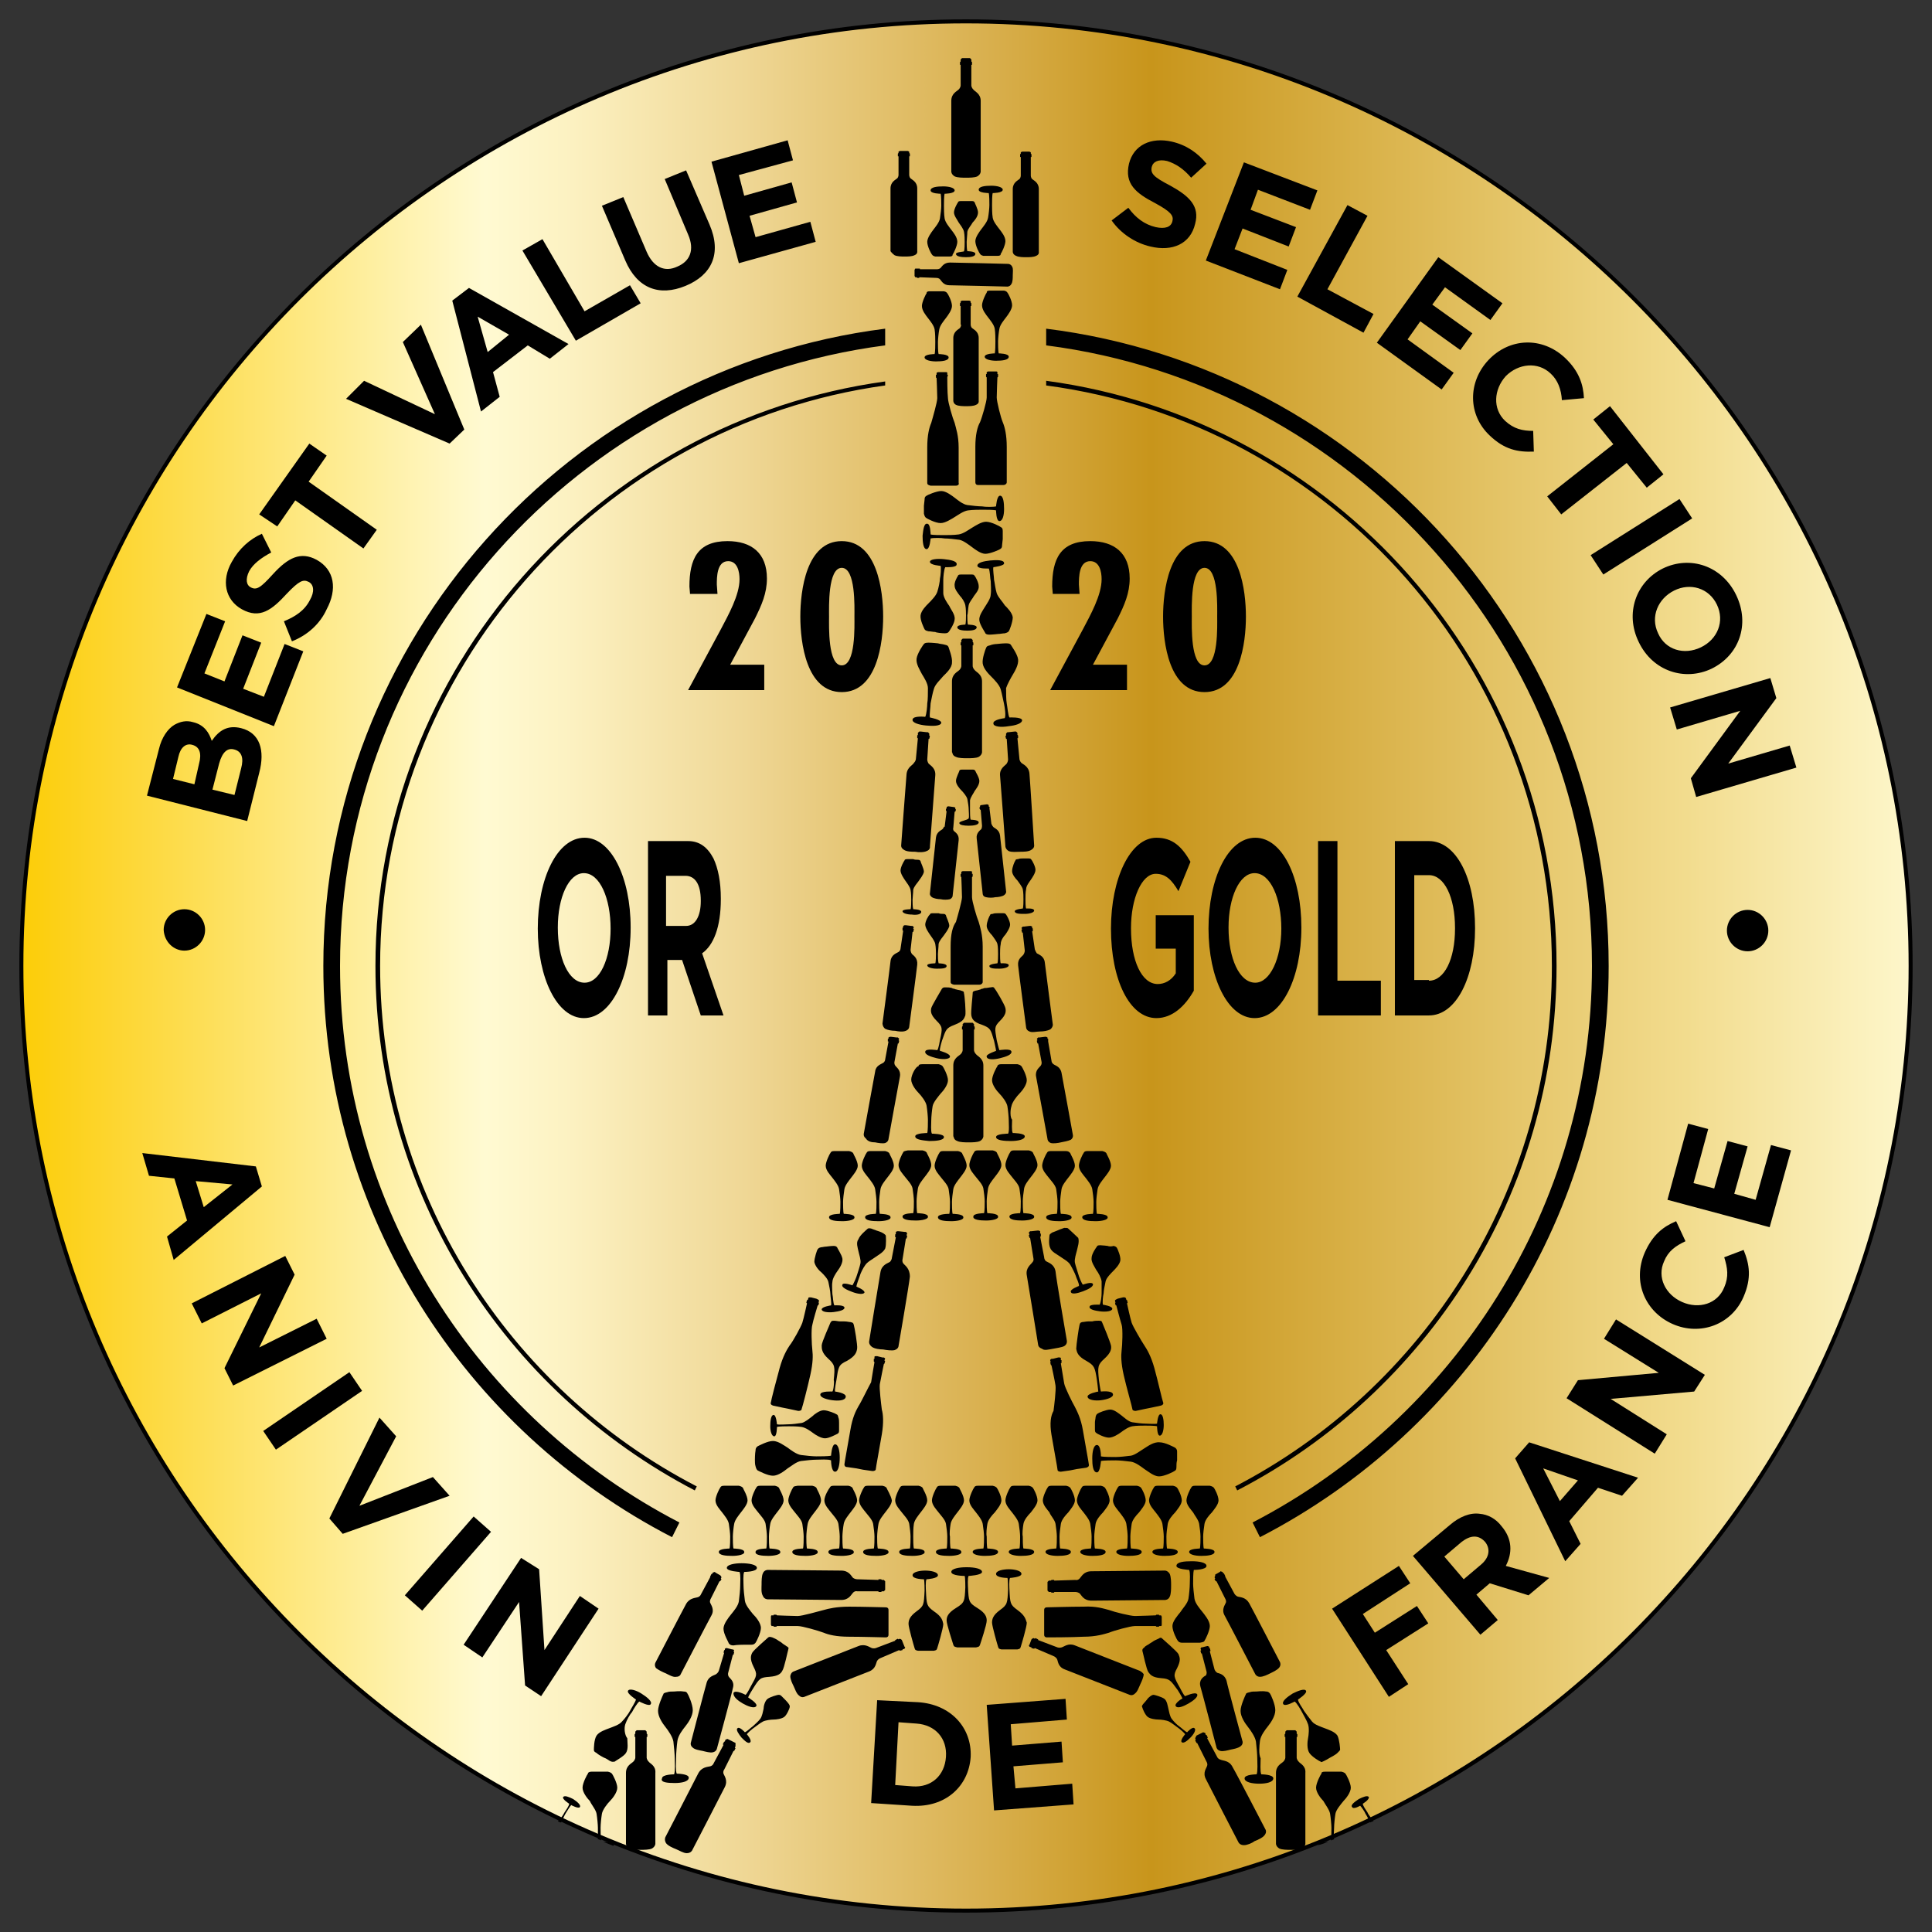 <svg viewBox="0 0 289.2 289.2" xmlns="http://www.w3.org/2000/svg" xmlns:xlink="http://www.w3.org/1999/xlink"><rect x="0" y="0" width="289.2" height="289.2" fill="#333333" stroke="none"/><clipPath id="a"><circle cx="144.6" cy="144.6" r="141.4"/></clipPath><linearGradient id="b" gradientTransform="matrix(114.146 0 0 -114.146 -32458.867 42075.66)" gradientUnits="userSpaceOnUse" x1="284.363" x2="286.897" y1="367.346" y2="367.346"><stop offset="0" stop-color="#fccb00"/><stop offset=".006" stop-color="#fccb00"/><stop offset=".253" stop-color="#fffad2"/><stop offset=".298" stop-color="#fcf1c1"/><stop offset=".387" stop-color="#efd795"/><stop offset=".51" stop-color="#d9b04f"/><stop offset=".596" stop-color="#c8951b"/><stop offset=".835" stop-color="#edd37f"/><stop offset=".871" stop-color="#f2dc8e"/><stop offset="1" stop-color="#fffad2"/></linearGradient><path clip-path="url(#a)" d="m0 0h289.2v289.2h-289.2z" fill="url(#b)"/><path d="m144.6 286.3c-78.2 0-141.7-63.6-141.7-141.7s63.6-141.7 141.7-141.7 141.7 63.6 141.7 141.7-63.5 141.7-141.7 141.7zm0-282.8c-77.8 0-141.1 63.3-141.1 141.1s63.3 141.1 141.1 141.1 141.1-63.3 141.1-141.1-63.3-141.1-141.1-141.1z"/><path d="m27.6 142.3c1.7 0 3.1-1.4 3.1-3.1s-1.4-3.1-3.1-3.1-3.1 1.4-3.1 3.1c.1 1.8 1.5 3.1 3.1 3.1m230.9-3c0 1.7 1.4 3.1 3.1 3.1s3.1-1.4 3.1-3.1-1.4-3.1-3.1-3.1-3.1 1.4-3.1 3.1m-154.2 83.2c-28.2-14.6-47.4-44-47.4-77.9 0-44.3 33-81 75.6-86.9v-.6c-43 5.9-76.3 42.9-76.3 87.5 0 34.1 19.4 63.7 47.8 78.5zm52.3-164.8c42.9 5.7 75.7 42.5 75.7 86.9 0 33.9-19.3 63.3-47.4 77.9l.3.6c28.4-14.7 47.8-44.4 47.8-78.5 0-44.7-33.2-81.8-76.4-87.6z"/><path d="m156.6 51.7c46 5.9 81.7 45.3 81.7 92.9 0 36.2-20.7 67.7-50.8 83.3l1.1 2.2c31-16 52.2-48.3 52.2-85.5 0-49-36.8-89.5-84.2-95.4zm-54.9 176.2c-30.1-15.6-50.8-47-50.8-83.3 0-47.6 35.6-86.9 81.6-92.9v-2.5c-47.3 6-84.1 46.5-84.1 95.4 0 37.2 21.2 69.5 52.2 85.5zm64.7-194.9 2.5-1.9c1.1 1.5 2.4 2.5 4.1 2.9 1.4.3 2.3 0 2.5-.9.2-.8-.2-1.4-2.6-2.7-2.9-1.5-4.6-2.9-3.9-5.9.7-2.8 3.3-4 6.4-3.3 2.2.5 3.9 1.7 5.2 3.3l-2.3 2.1c-1.1-1.3-2.3-2.1-3.6-2.5-1.3-.3-2.1.1-2.3.9-.2 1 .3 1.5 2.8 2.8 2.9 1.6 4.4 3.1 3.7 5.7-.7 3-3.4 4.2-6.7 3.4-2.2-.5-4.4-1.9-5.8-3.9zm19.8-8.7 11 4.2-1.1 2.9-7.8-3-1.1 3 6.8 2.6-1.1 2.9-6.9-2.7-1.2 3.1 7.9 3.1-1.1 2.9-11.1-4.3zm15.5 6.4 3 1.6-6 11 6.9 3.7-1.5 2.8-9.9-5.4zm13.6 7.8 9.6 6.9-1.8 2.5-6.8-4.9-1.9 2.6 6 4.3-1.8 2.5-6-4.3-1.9 2.7 6.9 5-1.8 2.5-9.7-7zm7.5 15.4c3.1-3.3 8-3.6 11.5-.3 2.1 2 2.7 4 2.8 6l-3.3.3c-.1-1.6-.6-3-1.7-4-1.9-1.8-4.8-1.5-6.7.4-1.8 2-2 4.9-.1 6.7 1.3 1.2 2.6 1.5 4.2 1.5l.1 3.1c-2.4.1-4.4-.3-6.6-2.4-3.3-3.1-3.3-8-.2-11.3zm18.7 12.6-3-3.7 2.5-2 8 10.2-2.5 2-3-3.7-9.8 7.7-2.1-2.7zm9.9 8.2 1.9 2.9-13.3 8.4-1.9-2.9zm-2.5 10.4c4.1-2 8.9-.4 11 4s.4 9-3.7 11c-4 1.9-8.8.4-10.9-4-2.1-4.3-.4-9 3.6-11zm5.7 11.8c2.5-1.2 3.6-3.9 2.4-6.4s-4-3.3-6.4-2.1-3.6 3.9-2.4 6.4c1.1 2.5 3.9 3.3 6.4 2.1zm10.4 4.6.9 3-7.2 9.8 9.2-2.7 1 3.3-15 4.4-.8-2.8 7.4-10.1-9.5 2.8-1-3.3z"/><path d="m22 119.1 1.8-7c.4-1.7 1.3-3 2.3-3.6.9-.5 1.8-.7 2.8-.4 1.7.4 2.4 1.6 2.8 2.8 1.1-1.6 2.4-2.4 4.4-1.9 2.8.7 3.6 3.3 2.7 6.7l-1.8 7.2zm7.8-4.8c.4-1.5.1-2.5-1-2.8-1-.3-1.8.4-2.1 1.8l-.8 3.3 3.2.8zm6.3.7c.4-1.5.1-2.5-1-2.8-1-.3-1.8.3-2.3 2.1l-1 3.9 3.3.8zm-9.6-12.1 4.4-11 2.8 1.1-3.1 7.8 3 1.2 2.7-6.9 2.8 1.1-2.7 6.9 3.1 1.2 3.1-7.9 2.8 1.1-4.4 11.2zm17.2-6.9-1.2-3c1.7-.7 3.1-1.6 3.9-3.2.7-1.2.6-2.3-.2-2.7s-1.4-.2-3.3 1.8c-2.2 2.4-4 3.8-6.7 2.3-2.5-1.4-3.1-4.3-1.5-7.1 1.1-2 2.7-3.4 4.5-4.2l1.4 2.8c-1.5.8-2.7 1.7-3.3 2.8-.6 1.2-.4 2.1.2 2.4.9.5 1.5.1 3.4-2 2.2-2.4 4.1-3.4 6.5-2.1 2.7 1.5 3.1 4.4 1.5 7.4-1 2.2-2.9 3.9-5.2 4.8zm.5-21.1-2.7 3.9-2.7-1.8 7.5-10.6 2.6 1.8-2.7 3.9 10.2 7.2-2 2.8zm7.6-15.2 2.7-2.7 10.6 5-4.8-10.8 2.7-2.6 6.5 15.7-2.2 2.1zm15.9-14.7 2.5-1.9 14.9 8.4-2.8 2.2-3.3-2-5.2 4 1 3.7-2.8 2.2zm8.5 5.1-4.7-2.7 1.5 5.3zm2-12.6 3-1.7 6.3 10.8 6.8-3.9 1.6 2.7-9.7 5.6zm15.4 1.5-3.5-8.2 3.2-1.3 3.5 8.2c1 2.3 2.7 3.1 4.6 2.2 1.9-.8 2.6-2.5 1.6-4.8l-3.5-8.3 3.2-1.3 3.5 8.1c1.9 4.4.3 7.6-3.6 9.2s-7.2.4-9-3.8zm12.9-14.8 11.4-3.2.8 3-8.1 2.2.8 3.1 7.1-2 .8 3-7.1 2 .9 3.2 8.2-2.3.8 3-11.5 3.2z"/><path d="m199.4 240.8 10-6.4 1.7 2.6-7.1 4.6 1.8 2.8 6.3-4 1.7 2.6-6.3 4 3.3 5.1-2.9 1.9zm12.1-7.9 5.5-4.6c1.5-1.3 3.1-1.9 4.5-1.7 1.2.1 2.4.7 3.3 1.9 1.6 1.9 1.6 4 .6 5.9l6.5 1.8-3.1 2.6-5.8-1.8-2 1.7 3.2 3.8-2.6 2.2zm10.2 1.3c1.3-1.1 1.4-2.4.6-3.4-1-1.1-2.2-1-3.5 0l-2.6 2.2 2.9 3.4zm5.1-15.9 2.1-2.4 16.3 5.3-2.4 2.7-3.6-1.2-4.3 5 1.7 3.4-2.3 2.6zm9.4 3.3-5.2-1.8 2.5 4.9zm-1.7-12.3 1.7-2.7 12.1-1.1-8.2-5.1 1.8-2.9 13.3 8.3-1.6 2.5-12.5 1.1 8.4 5.3-1.8 2.9zm15.9-11.1c-4.1-1.8-6.1-6.3-4.2-10.7 1.2-2.7 2.8-3.9 4.7-4.7l1.4 3c-1.5.7-2.6 1.5-3.2 3-1.1 2.4.2 5 2.7 6.1s5.3.3 6.3-2.2c.7-1.6.5-2.9 0-4.5l2.9-1.1c.9 2.2 1.2 4.2 0 7-1.8 4.2-6.5 5.9-10.6 4.1zm-.8-18.6 3.1-11.4 3 .8-2.2 8.1 3.1.8 2-7.1 3 .8-2 7.1 3.2.9 2.3-8.2 3 .8-3.2 11.5z"/><path d="m131.3 254.5 6.1.3c4.9.3 8.1 3.8 7.9 8.2-.3 4.4-3.8 7.6-8.8 7.3l-6.1-.4zm5.3 12.9c2.8.2 4.8-1.6 5-4.4s-1.6-4.8-4.4-5l-2.7-.2-.5 9.4zm11.1-12.2 11.8-.9.2 3.1-8.4.7.2 3.2 7.4-.6.2 3.1-7.4.6.3 3.3 8.5-.7.2 3.1-11.9.9z"/><path d="m38.3 174.6.9 3-13.2 11-1-3.5 3-2.4-1.9-6.3-3.8-.4-1-3.4zm-7.8 6.1 4.3-3.4-5.5-.5zm12.2 7.3 1.4 2.8-5.3 10.9 8.6-4.3 1.5 3-14 7-1.3-2.6 5.5-11.2-8.9 4.5-1.5-3zm9.6 17.4 1.9 2.8-12.9 8.8-1.9-2.8zm4.5 6.8 2.5 2.8-5.5 10.4 11-4.3 2.5 2.8-16 5.7-2-2.3zm14.1 14.8 2.6 2.3-10.3 11.8-2.6-2.3zm7.1 6.2 2.7 1.7.8 12.1 5.3-8.1 2.8 1.9-8.6 13.1-2.4-1.6-.9-12.5-5.5 8.3-2.8-1.9z"/><path d="m97.1 263.7c-.3-.3-.3-.6-.3-.6v-3.1h.1v-.4l-.1-.1v-.3l-.2-.2h-1.3l-.2.2v.3l-.1.1v.4h.1v3.1s0 .3-.3.6-1.1.6-1.1 1.7v10.6s0 .4.5.7c.4.2 1.2.2 1.7.2s1.3 0 1.7-.2c.5-.3.5-.7.5-.7v-10.6c.1-1.1-.8-1.4-1-1.7zm14.1-8.7c.7.4 1.7.8 2 .4s-1.2-1.3-1.2-1.3c0-.2.7-1.3.7-1.3 1-1.6 1.1-1.7 2.5-1.8 1.3-.1 1.7-.5 1.9-.9.3-.4.8-2.9.9-3.2s0-.3-.3-.5c-.1-.1-.5-.3-.7-.5 0 0-.1-.1-.3-.2s-.3-.2-.3-.2c-.3-.2-.6-.3-.8-.4-.4-.1-.4-.1-.6 0-.2.2-2.2 1.9-2.4 2.3s-.4.9.2 2.1.5 1.3-.4 2.9c0 0-.6 1.2-.8 1.3 0 0-1.5-.8-1.8-.3-.1.6.7 1.2 1.4 1.6zm-1.1 5.9-.2-.1-.8-.4-.2-.1-.3.1-.1.3h-.1l-.2.4.1.1-1.5 2.8s-.1.3-.5.4-1.3.1-1.8 1.1-4.9 9.5-4.9 9.5-.2.4.1.9c.3.4 1 .7 1.5.9s1.1.6 1.6.6c.6 0 .8-.4.8-.4s4.4-8.5 4.9-9.5-.1-1.7-.2-2c-.1-.4.1-.6.1-.6l1.4-2.8h.1l.2-.4-.1-.1.1-.2zm1.2-14.7h1.1c.5 0 .6-.2.7-.3s.8-1.5.8-2.2c0-.8-.8-1.7-1.2-2.1-.4-.5-1.1-1.3-1.2-2s-.2-1.8-.2-2.2c0-.5-.1-1.7.1-2.1 0 0 1.9 0 1.9-.6 0-.5-1.2-.7-2.3-.7-1 0-2.2.2-2.2.7s1.9.6 1.9.6c.2.4.1 1.6.1 2.1s-.1 1.6-.2 2.3-.8 1.5-1.2 2-1.1 1.4-1.1 2.1c0 .8.8 2.1.8 2.2.1.1.2.3.7.3.5-.1 1.5-.1 1.5-.1z"/><path d="m93.6 258.1c.2-.6.7-1.5 1-1.8.2-.4.8-1.4 1.1-1.6 0 0 1.5.8 1.7.4.3-.4-.6-1.1-1.4-1.6s-1.8-.8-2-.4 1.2 1.3 1.2 1.3c-.1.4-.7 1.3-.9 1.7s-.8 1.2-1.2 1.6c-.4.5-1.4.8-1.9 1s-1.5.5-1.9 1.1-.4 2-.4 2.1c0 .2 0 .3.4.5.3.3 1.1.7 1.1.7.3.1.6.3.9.5.4.2.5.1.7.1.1-.1 1.4-.8 1.7-1.3.4-.6.2-1.6.2-2.2-.4-.5-.5-1.5-.3-2.1zm16.1-11.2h-.1l-.8-.2h-.1l-.2.1v.2h-.1l-.1.4h.1l-.8 2.7s-.1.3-.4.5-1.1.3-1.4 1.2c-.3 1-2.4 9.1-2.4 9.1s-.1.4.3.7c.3.3 1 .4 1.5.5.4.1 1.1.3 1.5.2.5-.1.6-.5.6-.5s2.2-8.1 2.4-9.1c.3-1-.4-1.4-.6-1.7s-.1-.6-.1-.6l.7-2.7h.1l.1-.4-.1-.1.1-.2zm7.8 7.5-.5-.5c-.2-.2-.3-.2-.5-.2-.1 0-1.2.3-1.6.6s-.6 1.1-.6 1.5c-.1.4-.2 1.1-.5 1.5s-.9.9-1.1 1.1c-.3.2-.9.8-1.2.9 0 0-.8-.9-1.1-.6-.3.2.2.9.6 1.4.5.5 1 1 1.3.7s-.5-1.2-.5-1.2c.1-.2.8-.8 1.1-1s.9-.7 1.3-.9 1.2-.3 1.6-.3 1.2-.1 1.6-.4.8-1.3.8-1.4.1-.2-.1-.5-.6-.7-.6-.7zm76.9 9.3c-.3-.3-.3-.6-.3-.6v-3.1h.1v-.4l-.1-.1v-.3l-.2-.2h-1.3l-.2.2v.3l-.1.1v.4h.1v3.1s0 .3-.3.6-1.1.6-1.1 1.7v10.6s0 .4.5.7c.4.2 1.2.2 1.7.2s1.3 0 1.7-.2c.5-.3.5-.7.5-.7v-10.6c.1-1.1-.8-1.4-1-1.7zm-18.4-8.3c.3.4 1.2 0 1.9-.4s1.5-1 1.3-1.4c-.3-.4-1.8.3-1.8.3-.2-.1-.8-1.3-.8-1.3-.9-1.6-1-1.8-.4-2.9.6-1.2.4-1.6.2-2.1-.2-.4-2.2-2.1-2.4-2.3s-.3-.2-.6 0c-.2.1-.5.2-.8.4 0 0-.1.1-.3.2s-.3.2-.3.2c-.3.2-.6.3-.7.5-.3.2-.3.3-.3.5.1.3.6 2.8.9 3.2s.6.8 1.9.9 1.4.3 2.5 1.8c0 0 .7 1.1.7 1.3.1-.2-1.3.7-1 1.1zm8.5 9.1c-.5-1-1.4-.9-1.8-1.1-.4-.1-.5-.4-.5-.4l-1.5-2.8.1-.1-.2-.4h-.1l-.1-.3-.3-.1-.2.1-.8.4-.1.2-.1.2.1.2-.1.1.2.4h.1l1.4 2.8s.2.3.1.6c-.1.4-.7 1-.2 2s4.9 9.5 4.9 9.5.2.4.8.4c.5 0 1.2-.3 1.6-.6.5-.2 1.2-.5 1.5-.9.4-.5.1-.9.1-.9s-4.3-8.3-4.9-9.3zm-4.2-18.9c.1-.1.8-1.5.8-2.2 0-.8-.8-1.7-1.1-2.1-.4-.5-1.1-1.3-1.2-2s-.2-1.8-.2-2.2c0-.5 0-1.7.1-2.1 0 0 1.9 0 1.9-.6 0-.5-1.1-.7-2.2-.7s-2.3.1-2.3.7c0 .5 1.9.6 1.9.6.2.4.1 1.6.1 2.1s-.1 1.6-.2 2.2c-.1.7-.9 1.5-1.2 2-.4.5-1.2 1.4-1.2 2.1 0 .8.7 2.1.8 2.2s.2.3.7.3h2.6c.6-.1.7-.2.7-.3zm17.9 18c.2-.1.6-.3.9-.5 0 0 .8-.4 1.1-.7s.4-.4.4-.5c0-.2-.1-1.5-.4-2.1-.4-.6-1.4-.9-1.9-1.1s-1.5-.5-1.9-1-1-1.3-1.2-1.6c-.2-.4-.9-1.3-.9-1.7 0 0 1.4-.9 1.2-1.3s-1.2 0-2 .4c-.8.5-1.7 1.2-1.4 1.6s1.7-.4 1.7-.4c.3.2.9 1.2 1.1 1.6s.7 1.2.9 1.8.1 1.6 0 2.1-.2 1.6.2 2.2 1.6 1.3 1.7 1.3c0 .1.1.1.5-.1z"/><path d="m179.7 252.5c.3 1 2.4 9.1 2.4 9.1s.1.4.6.5c.4.1 1.1-.1 1.5-.2.5-.1 1.1-.2 1.5-.5s.3-.7.3-.7-2.2-8.1-2.4-9.1c-.3-1-1.1-1.1-1.4-1.2-.3-.2-.4-.5-.4-.5l-.7-2.7.1-.1-.1-.4h-.1v-.2l-.2-.1h-.1l-.8.2h-.1l-.1.2.1.2-.1.1.1.4h.1l.7 2.7s.1.3-.1.6c-.4.2-1.1.7-.8 1.7zm-2 6.8c-.3-.1-.9-.7-1.2-.9s-.8-.7-1.1-1.1-.4-1.1-.5-1.5-.2-1.2-.6-1.5-1.5-.6-1.6-.6-.2 0-.5.2c-.1.1-.4.3-.5.5 0 0-.4.5-.6.7-.2.3-.2.3-.1.5 0 .1.4 1.1.8 1.4s1.2.4 1.6.4 1.2.1 1.6.3 1 .7 1.3.9 1 .8 1.1 1c0 0-.8.9-.5 1.2.3.2.8-.2 1.3-.7s.9-1.2.6-1.4c-.3-.3-1.1.6-1.1.6zm-76.7 7.6c1 0 2.1-.2 2.1-.8s-1.8-.6-1.8-.6c-.2-.4-.1-1.8-.1-2.4 0-.5.1-1.8.2-2.5.1-.8.8-1.7 1.2-2.2s1.1-1.5 1.1-2.4-.7-2.4-.8-2.5c-.1-.2-.2-.3-.6-.3-.5-.1-1.4 0-1.4 0-.3 0-.8 0-1 .1-.5.1-.6.2-.6.3-.1.2-.8 1.7-.8 2.5 0 .9.7 1.9 1.1 2.4s1.1 1.5 1.2 2.2c.1.8.2 2 .2 2.5s.1 2-.1 2.4c0 0-1.8 0-1.8.6-.3.6.8.7 1.9.7z"/><path d="m188.6 260.6c.1-.8.8-1.7 1.2-2.2s1.1-1.5 1.1-2.4-.7-2.4-.8-2.5-.2-.3-.6-.3c-.5-.1-1.4 0-1.4 0-.3 0-.8 0-1 .1-.5.1-.6.2-.6.3-.1.2-.8 1.7-.8 2.5 0 .9.7 1.9 1.1 2.4s1.1 1.5 1.2 2.2c.1.8.2 2 .2 2.5s.1 2-.1 2.4c0 0-1.8 0-1.8.6s1.2.8 2.2.8 2.1-.2 2.1-.8-1.8-.6-1.8-.6c-.2-.4-.1-1.8-.1-2.4-.3-.6-.2-1.8-.1-2.6zm-88.9-10.1c.4.2 1.1.6 1.5.5.6 0 .7-.4.7-.4s4.1-7.9 4.6-8.8-.1-1.6-.2-1.9.1-.6.1-.6l1.3-2.6h.1l.2-.3-.1-.1.1-.2-.1-.2-.1-.1-.7-.4-.1-.1-.3.1-.1.2h-.1l-.2.4v.1l-1.4 2.6s-.1.3-.5.4c-.3.1-1.2.1-1.7 1s-4.6 8.8-4.6 8.8-.2.4.1.8c.4.3 1 .6 1.5.8zm82.2-14.6-.1.2.1.2-.1.1.2.3h.1l1.3 2.6s.2.3.1.6-.7 1-.2 1.9 4.6 8.8 4.6 8.8.2.4.7.4 1.1-.3 1.5-.5 1.1-.5 1.4-.9.1-.8.1-.8-4.1-7.9-4.6-8.8-1.3-.9-1.7-1c-.3-.1-.5-.4-.5-.4l-1.4-2.6v-.1l-.2-.4h-.1l-.1-.2-.3-.1-.1.1-.7.4zm-35.6 4.8c-1.3-.8-1.3-1-1.4-3.1 0 0-.1-1.5.1-1.7 0 0 2-.1 2-.6s-1.2-.7-2.2-.7h-.2c-1 0-2.2.2-2.2.7 0 .6 2 .6 2 .6.1.2.1 1.7.1 1.7-.1 2.1-.1 2.3-1.4 3.1s-1.4 1.4-1.4 1.9.9 3.3 1 3.6.2.3.6.4h2.8c.4-.1.5-.1.6-.4s1-3 1-3.6c0-.5-.1-1.1-1.4-1.9zm-11.3 4.8-.1-.1-.2-.1-.2.1-.1-.1-.4.2v.1l-2.9 1.1s-.3.1-.6 0-1-.7-2-.3-9.7 3.8-9.7 3.8-.4.1-.5.7c0 .5.3 1.1.5 1.5s.4 1.1.8 1.4c.4.4.8.2.8.2s8.7-3.4 9.7-3.8 1-1.2 1.2-1.6c.2-.3.5-.4.5-.4l2.8-1.2.1.1.4-.1v-.1l.3-.1.1-.2-.1-.1zm-20.1-6.1s9.8.1 11 .1 1.5-.8 1.8-1.1.6-.2.6-.2h3.2v.1h.4l.1-.1h.3l.2-.2v-1.3l-.2-.2h-.3l-.1-.1h-.4v.1l-3.2-.1s-.3 0-.6-.2c-.3-.3-.6-1.1-1.8-1.1s-11-.1-11-.1-.5 0-.7.5c-.2.4-.2 1.2-.2 1.7s-.1 1.2.2 1.7c.2.5.7.5.7.5zm.6 4h.3v.1h.4l.1-.1h3.1c.7 0 3.1.7 3.9 1 .7.3 1.9.6 3.8.6s5.3.1 5.5.1.4-.1.4-.4v-3.7c0-.3-.2-.4-.4-.4s-3.6-.1-5.5-.1-3.1.3-3.8.5c-.8.2-3.2.9-3.9.9s-3.1-.1-3.1-.1l-.1-.1h-.4v.1h-.3c-.1 0-.1.2-.1.2v1.2zm-6.4-15.3c.1.6.2 1.5.2 1.9s0 1.5-.1 1.8c0 0-1.6 0-1.6.5s1 .6 2 .6c.9 0 1.9-.2 1.8-.6 0-.5-1.6-.5-1.6-.5-.1-.3-.1-1.4-.1-1.8s.1-1.4.2-1.9c.1-.6.7-1.3 1-1.7s1-1.2 1-1.8c0-.7-.7-1.8-.7-1.9-.1-.1-.2-.2-.6-.3h-2.2c-.4 0-.5.1-.6.3-.1.1-.7 1.3-.7 1.9 0 .7.7 1.4 1 1.8s.9 1.1 1 1.7zm5.9 4.8c.9 0 1.9-.2 1.8-.6 0-.5-1.6-.5-1.6-.5-.1-.3-.1-1.4-.1-1.8s.1-1.4.2-1.9c.1-.6.7-1.3 1-1.7s1-1.2 1-1.8c0-.7-.7-1.8-.7-1.9-.1-.1-.2-.2-.6-.3h-2.2c-.4 0-.5.1-.6.3-.1.1-.7 1.3-.7 1.9 0 .7.7 1.4 1 1.8s1 1.1 1.1 1.7.2 1.5.2 1.9 0 1.5-.1 1.8c0 0-1.6 0-1.6.5-.1.5 1 .6 1.9.6zm3.7-10.2c-.1.1-.7 1.3-.7 1.9 0 .7.7 1.4 1 1.8s1 1.1 1.1 1.7.2 1.5.2 1.9 0 1.5-.1 1.8c0 0-1.6 0-1.6.5s1 .6 2 .6c.9 0 1.9-.2 1.8-.6 0-.5-1.6-.5-1.6-.5-.1-.3-.1-1.4-.1-1.8s.1-1.4.2-1.9c.1-.6.7-1.3 1-1.7s1-1.2 1-1.8c0-.7-.7-1.8-.7-1.9-.1-.1-.2-.2-.6-.3h-2.2c-.6.1-.6.1-.7.3zm4.7 1.9c0 .7.7 1.4 1 1.8s1 1.1 1.1 1.7.2 1.5.2 1.9 0 1.5-.1 1.8c0 0-1.6 0-1.6.5s1 .6 2 .6c.9 0 1.9-.2 1.8-.6 0-.5-1.6-.5-1.6-.5-.1-.3-.1-1.4-.1-1.8s.1-1.4.2-1.9c.1-.6.7-1.3 1-1.7s1-1.2 1-1.8c0-.7-.7-1.8-.7-1.9-.1-.1-.2-.2-.6-.3h-2.2c-.4 0-.5.1-.6.3-.1.1-.8 1.2-.8 1.9zm9.3-1.9c-.1-.1-.2-.2-.6-.3h-2.2c-.4 0-.5.1-.6.3-.1.1-.7 1.3-.7 1.9 0 .7.7 1.4 1 1.8s1 1.1 1.1 1.7.2 1.5.2 1.9 0 1.5-.1 1.8c0 0-1.6 0-1.6.5s1 .6 2 .6c.9 0 1.9-.2 1.8-.6 0-.5-1.6-.5-1.6-.5-.1-.3-.1-1.4-.1-1.8s.1-1.4.2-1.9c.1-.6.7-1.3 1-1.7s1-1.2 1-1.8c-.1-.7-.8-1.8-.8-1.9zm4.1 5.4c.1-.6.7-1.3 1-1.7s1-1.2 1-1.8c0-.7-.7-1.8-.7-1.9-.1-.1-.2-.2-.6-.3h-2.2c-.4 0-.5.1-.6.3-.1.1-.7 1.3-.7 1.9 0 .7.7 1.4 1 1.8s1 1.1 1.1 1.7.2 1.5.2 1.9 0 1.5-.1 1.8c0 0-1.6 0-1.6.5s1 .6 2 .6c.9 0 1.9-.2 1.8-.6 0-.5-1.6-.5-1.6-.5-.1-.3-.1-1.4-.1-1.8s0-1.3.1-1.9zm5.5 0c.1-.6.7-1.3 1-1.7s1-1.2 1-1.8c0-.7-.7-1.8-.7-1.9-.1-.1-.2-.2-.6-.3h-2.2c-.4 0-.5.1-.6.3-.1.1-.7 1.3-.7 1.9 0 .7.7 1.4 1 1.8s1 1.1 1.1 1.7.2 1.5.2 1.9 0 1.5-.1 1.8c0 0-1.6 0-1.6.5s1 .6 2 .6c.9 0 1.9-.2 1.8-.6 0-.5-1.6-.5-1.6-.5-.1-.3-.1-1.4-.1-1.8-.1-.4 0-1.3.1-1.9zm10 12.9c-1.1-.8-1.1-1-1.2-3.1 0 0-.1-1.5.1-1.7 0 0 1.7-.1 1.7-.6s-1.1-.7-1.9-.7-1.9.2-1.9.7c0 .6 1.7.6 1.7.6.1.2.1 1.7.1 1.7-.1 2.1-.1 2.3-1.2 3.1s-1.2 1.4-1.2 1.9.8 3.3.9 3.6.1.3.5.4h2.4c.4-.1.4-.1.5-.4s.9-3 .9-3.6c-.2-.6-.3-1.1-1.4-1.9zm18.3 9.1s-8.7-3.4-9.7-3.8-1.6.2-2 .3c-.3.1-.6 0-.6 0l-2.9-1.1v-.1l-.4-.2-.1.1-.2-.1-.2.1-.1.1-.3.8-.1.1.1.2.3.1v.1l.4.1.1-.1 2.8 1.2s.3.1.5.4.1 1.2 1.2 1.6c1 .4 9.7 3.8 9.7 3.8s.4.2.8-.2c.4-.3.6-1 .8-1.4s.5-1.1.5-1.5c-.2-.3-.6-.5-.6-.5zm-9-13.8c-.3.3-.6.2-.6.2l-3.2.1v-.1h-.4l-.1.1h-.3l-.2.2v1.3l.2.2h.3l.1.1h.4v-.1h3.2s.3 0 .6.2c.3.3.6 1.1 1.8 1.1s11-.1 11-.1.5 0 .7-.5c.2-.4.2-1.2.2-1.7s0-1.2-.2-1.7c-.3-.5-.7-.5-.7-.5s-9.8.1-11 .1-1.5.8-1.8 1.1zm-5.3 7v1.4c0 .3.2.4.4.4s3.6 0 5.5-.1c1.9 0 3.1-.4 3.8-.6.7-.3 3.2-1 3.9-1h3.1l.1.1h.4v-.1h.3c.1 0 .1-.2.1-.2v-1.2l-.1-.2h-.3v-.1h-.4l-.1.1s-2.5.1-3.1.1c-.7 0-3.1-.6-3.9-.9-.8-.2-1.9-.6-3.8-.5-1.9 0-5.3.1-5.5.1s-.4.1-.4.4zm23.2-15.2c.1.6.2 1.5.2 1.9s0 1.5-.1 1.8c0 0-1.6 0-1.6.5 0 .4.9.6 1.8.6s2-.1 2-.6-1.6-.5-1.6-.5c-.1-.3-.1-1.4-.1-1.8s.1-1.3.2-1.9.7-1.3 1.1-1.7c.3-.4 1-1.2 1-1.8 0-.7-.6-1.8-.7-1.9s-.2-.2-.6-.3h-.9-1.3c-.4 0-.5.1-.6.3-.1.1-.7 1.3-.7 1.9 0 .7.7 1.4 1 1.8.2.4.8 1.1.9 1.7zm-4.9-5.7h-1.3c-.4 0-.5.1-.6.3-.1.1-.7 1.3-.7 1.9 0 .7.7 1.4 1 1.8s.9 1.1 1 1.7.2 1.5.2 1.9 0 1.5-.1 1.8c0 0-1.6 0-1.6.5 0 .4.9.6 1.8.6s2-.1 2-.6-1.6-.5-1.6-.5c-.1-.3-.1-1.4-.1-1.8s.1-1.3.2-1.9.7-1.3 1.1-1.7c.3-.4 1-1.2 1-1.8 0-.7-.6-1.8-.7-1.9s-.2-.2-.6-.3zm-6.7 0c-.4 0-.5.1-.6.3-.1.1-.7 1.3-.7 1.9 0 .7.7 1.4 1 1.8s.9 1.1 1 1.7.2 1.5.2 1.9 0 1.5-.1 1.8c0 0-1.6 0-1.6.5 0 .4.9.6 1.8.6s2-.1 2-.6-1.6-.5-1.6-.5c-.1-.3-.1-1.4-.1-1.8s.1-1.3.2-1.9.7-1.3 1.1-1.7c.3-.4 1-1.2 1-1.8 0-.7-.6-1.8-.7-1.9s-.2-.2-.6-.3zm-5.4 0c-.4 0-.5.1-.6.3-.1.1-.7 1.3-.7 1.9 0 .7.7 1.4 1 1.8s.9 1.1 1 1.7.2 1.5.2 1.9 0 1.5-.1 1.8c0 0-1.6 0-1.6.5 0 .4.9.6 1.8.6s2-.1 2-.6-1.6-.5-1.6-.5c-.1-.3-.1-1.4-.1-1.8s.1-1.3.2-1.9.7-1.3 1.1-1.7c.3-.4 1-1.2 1-1.8 0-.7-.6-1.8-.7-1.9s-.2-.2-.6-.3zm-4.5 5.7c.1.6.2 1.5.2 1.9s0 1.5-.1 1.8c0 0-1.6 0-1.6.5 0 .4.9.6 1.8.6s2-.1 2-.6-1.6-.5-1.6-.5c-.1-.3-.1-1.4-.1-1.8s.1-1.3.2-1.9.7-1.3 1.1-1.7c.3-.4 1-1.2 1-1.8 0-.7-.6-1.8-.7-1.9s-.2-.2-.6-.3h-.9-1.3c-.4 0-.5.1-.6.3-.1.1-.7 1.3-.7 1.9 0 .7.7 1.4 1 1.8.1.4.8 1.1.9 1.7zm-4.8 0c.1-.6.7-1.3 1.1-1.7.3-.4 1-1.2 1-1.8 0-.7-.6-1.8-.7-1.9s-.2-.2-.6-.3h-.9-1.3c-.4 0-.5.1-.6.3-.1.1-.7 1.3-.7 1.9 0 .7.7 1.4 1 1.8s.9 1.1 1 1.7.2 1.5.2 1.9 0 1.5-.1 1.8c0 0-1.6 0-1.6.5 0 .4.9.6 1.8.6s2-.1 2-.6-1.6-.5-1.6-.5c-.1-.3-.1-1.4-.1-1.8-.1-.4 0-1.3.1-1.9zm-5.4 0c.1-.6.7-1.3 1.1-1.7.3-.4 1-1.2 1-1.8 0-.7-.6-1.8-.7-1.9s-.2-.2-.6-.3h-.9-1.3c-.4 0-.5.1-.6.3-.1.1-.7 1.3-.7 1.9 0 .7.7 1.4 1 1.8s.9 1.1 1 1.7.2 1.5.2 1.9 0 1.5-.1 1.8c0 0-1.6 0-1.6.5 0 .4.9.6 1.8.6s2-.1 2-.6-1.6-.5-1.6-.5c-.1-.3-.1-1.4-.1-1.8-.1-.4 0-1.3.1-1.9zm-8 13.1c-1.1-.8-1.1-1-1.2-3.1 0 0-.1-1.5.1-1.7 0 0 1.7-.1 1.7-.6s-1.1-.7-1.9-.7-1.9.2-1.9.7c0 .6 1.7.6 1.7.6.1.2.1 1.7.1 1.7-.1 2.1-.1 2.3-1.2 3.1s-1.2 1.4-1.2 1.9.8 3.3.9 3.6.1.3.5.4h2.4c.4-.1.4-.1.5-.4s.9-3 .9-3.6c-.1-.5-.2-1.1-1.4-1.9zm63.8 29.1c.2.2.7.9.8 1.2.2.3.5.9.7 1.3.2-.1.3-.1.5-.2-.3-.4-.8-1-.9-1.3-.2-.3-.7-1-.7-1.3 0 0 1-.6.9-1-.2-.3-.9 0-1.5.3-.6.4-1.3.9-1 1.2.2.4 1.2-.2 1.2-.2zm-6.3 5.9s.1 0 0 0c.5-.1 1-.3 1.5-.5-.4 0-1.4.1-1.5.5zm1.8-4.7c.1.6.2 1.7.2 2.1s0 1.5-.1 1.9c.2-.1.4-.1.5-.2-.1-.5 0-1.3 0-1.7 0-.5.1-1.5.2-2.1s.8-1.4 1.2-1.9c.4-.4 1.1-1.3 1.1-2s-.7-2-.8-2.1-.2-.2-.6-.3h-1-1.4c-.5 0-.6.1-.6.3-.1.1-.8 1.4-.8 2.1s.7 1.6 1.1 2c.2.4.9 1.3 1 1.9zm-115.6 1.1c.1.1.3.2.5.2.2-.4.5-1.1.7-1.4s.6-1 .8-1.2c0 0 1.1.6 1.3.3s-.4-.8-1-1.2c-.6-.3-1.3-.6-1.5-.3s.9 1 .9 1c0 .3-.5 1-.7 1.3-.2.4-.6 1-1 1.3z"/><path d="m90.3 275.7 1.5.6.1-.1c0-.4-1.1-.5-1.6-.5zm-1-4.2c.1.6.2 1.7.2 2.1v1.7c.2.1.4.1.5.2-.1-.4-.1-1.5-.1-1.9 0-.5.1-1.5.2-2.1s.8-1.5 1.2-1.9 1.1-1.3 1.1-2-.7-2-.8-2.1-.2-.2-.6-.3h-2.4c-.5 0-.6.2-.6.3-.1.1-.8 1.4-.8 2.1s.7 1.6 1.1 2c.2.5.9 1.3 1 1.9z"/><path d="m103.3 89-.1-1.2c0-4.1 1.2-6.8 5.7-6.8 3.6 0 5.9 1.8 5.9 5.6 0 2.2-.8 4-1.8 6l-3.7 6.9h5.1v3.8h-11.4l4.9-9.1c1.1-2.1 2.8-5.1 2.8-7.5 0-1.1-.3-2.7-1.7-2.7-1.7 0-1.7 2.4-1.7 3.5l.1 1.4h-4.1zm28.9 3.3c0 3.9-.9 11.3-6.2 11.3s-6.2-7.4-6.2-11.3.9-11.3 6.2-11.3 6.2 7.4 6.2 11.3zm-8.1 0c0 1.4-.2 7.3 1.9 7.3s1.9-5.9 1.9-7.3.2-7.3-1.9-7.3-1.9 5.9-1.9 7.3zm33.5-3.3-.1-1.2c0-4.1 1.2-6.8 5.7-6.8 3.6 0 5.9 1.8 5.9 5.6 0 2.2-.8 4-1.8 6l-3.7 6.9h5.1v3.8h-11.5l4.9-9.1c1.1-2.1 2.8-5.1 2.8-7.5 0-1.1-.3-2.7-1.7-2.7-1.7 0-1.7 2.4-1.7 3.5l.1 1.4h-4zm28.9 3.3c0 3.9-.9 11.3-6.2 11.3s-6.2-7.4-6.2-11.3.9-11.3 6.2-11.3 6.2 7.4 6.2 11.3zm-8.1 0c0 1.4-.2 7.3 1.9 7.3s1.9-5.9 1.9-7.3.2-7.3-1.9-7.3-1.9 5.9-1.9 7.3z"/><path d="m143.1 113.3c.4.2 1.2.2 1.7.2s1.3 0 1.7-.2c.5-.3.5-.7.5-.7v-10.6c0-1.1-.9-1.4-1.1-1.7-.3-.3-.3-.6-.3-.6v-3.1h.1v-.4l-.1-.1v-.3l-.2-.2h-1.3l-.2.2v.3l-.1.1v.4h.1v3.1s0 .3-.3.6-1.1.6-1.1 1.7v10.6c.1 0 0 .5.6.7zm-17.5 64.7c.1.6.2 1.5.2 1.9s0 1.5-.1 1.8c0 0-1.6 0-1.6.5s1 .6 2 .6c.9 0 1.9-.2 1.8-.6 0-.5-1.6-.5-1.6-.5-.1-.3-.1-1.4-.1-1.8s.1-1.3.2-1.9.7-1.3 1-1.7 1-1.2 1-1.8c0-.7-.7-1.8-.7-1.9-.1-.1-.2-.2-.6-.3h-2.2c-.4 0-.5.1-.6.3-.1.1-.7 1.3-.7 1.9 0 .7.7 1.4 1 1.8s.9 1.1 1 1.7zm5.4 0c.1.6.2 1.5.2 1.9s0 1.5-.1 1.8c0 0-1.6 0-1.6.5s1 .6 2 .6c.9 0 1.9-.2 1.8-.6 0-.5-1.6-.5-1.6-.5-.1-.3-.1-1.4-.1-1.8s.1-1.3.2-1.9.7-1.3 1-1.7 1-1.2 1-1.8c0-.7-.7-1.8-.7-1.9-.1-.1-.2-.2-.6-.3h-2.2c-.4 0-.5.1-.6.3-.1.1-.7 1.3-.7 1.9 0 .7.7 1.4 1 1.8s.9 1.1 1 1.7zm4.2-5.5c-.1.1-.7 1.3-.7 1.9 0 .7.7 1.4 1 1.8s1 1.1 1.1 1.7.2 1.5.2 1.9 0 1.5-.1 1.8c0 0-1.6 0-1.6.5s1 .6 2 .6c.9 0 1.9-.2 1.8-.6 0-.5-1.6-.5-1.6-.5-.1-.3-.1-1.4-.1-1.8s.1-1.3.2-1.9.7-1.3 1-1.7 1-1.2 1-1.8c0-.7-.7-1.8-.7-1.9-.1-.1-.2-.2-.6-.3h-2.2c-.6.1-.7.2-.7.3zm5.2 9.7c0 .5 1 .6 2 .6.9 0 1.9-.2 1.8-.6 0-.5-1.6-.5-1.6-.5-.1-.3-.1-1.4-.1-1.8s.1-1.3.2-1.9.7-1.3 1-1.7 1-1.2 1-1.8c0-.7-.7-1.8-.7-1.9-.1-.1-.2-.2-.6-.3h-2.2c-.4 0-.5.1-.6.3-.1.1-.7 1.3-.7 1.9 0 .7.7 1.4 1 1.8s1 1.1 1.1 1.7.2 1.5.2 1.9 0 1.5-.1 1.8c-.1 0-1.7 0-1.7.5zm7.2.5c.9 0 1.9-.2 1.8-.6 0-.5-1.6-.5-1.6-.5-.1-.3-.1-1.4-.1-1.8s.1-1.3.2-1.9.7-1.3 1-1.7 1-1.2 1-1.8c0-.7-.7-1.8-.7-1.9-.1-.1-.2-.2-.6-.3h-2.2c-.4 0-.5.1-.6.3-.1.1-.7 1.3-.7 1.9 0 .7.7 1.4 1 1.8s1 1.1 1.1 1.7.2 1.5.2 1.9 0 1.5-.1 1.8c0 0-1.6 0-1.6.5-.1.5 1 .6 1.9.6zm5.4 0c.9 0 1.9-.2 1.8-.6 0-.5-1.6-.5-1.6-.5-.1-.3-.1-1.4-.1-1.8s.1-1.3.2-1.9.7-1.3 1-1.7 1-1.2 1-1.8c0-.7-.7-1.8-.7-1.9-.1-.1-.2-.2-.6-.3h-2.2c-.4 0-.5.1-.6.3-.1.1-.7 1.3-.7 1.9 0 .7.7 1.4 1 1.8s1 1.1 1.1 1.7.2 1.5.2 1.9 0 1.5-.1 1.8c0 0-1.6 0-1.6.5s1 .6 1.9.6zm6.5-10.4h-2.2c-.4 0-.5.1-.6.3-.1.1-.7 1.3-.7 1.9 0 .7.7 1.4 1 1.8s1 1.1 1.1 1.7.2 1.5.2 1.9 0 1.5-.1 1.8c0 0-1.6 0-1.6.5s1 .6 2 .6c.9 0 1.9-.2 1.8-.6 0-.5-1.6-.5-1.6-.5-.1-.3-.1-1.4-.1-1.8s.1-1.3.2-1.9.7-1.3 1-1.7 1-1.2 1-1.8c0-.7-.7-1.8-.7-1.9-.2-.2-.3-.3-.7-.3zm4 5.7c.1.6.2 1.5.2 1.9s0 1.5-.1 1.8c0 0-1.6 0-1.6.5s1 .6 2 .6c.9 0 1.9-.2 1.8-.6 0-.5-1.6-.5-1.6-.5-.1-.3-.1-1.4-.1-1.8s.1-1.3.2-1.9.7-1.3 1-1.7 1-1.2 1-1.8c0-.7-.7-1.8-.7-1.9-.1-.1-.2-.2-.6-.3h-2.2c-.4 0-.5.1-.6.3-.1.1-.7 1.3-.7 1.9 0 .7.7 1.4 1 1.8s.9 1.1 1 1.7zm3.8 16.4-.2.1s-.2.1-.2.2.1.3.1.3h-.1l.1.4h.1s.6 2.3.8 2.9.1 3.1 0 3.8c-.1.8-.1 1.9.3 3.7s1.3 4.9 1.3 5.1.2.3.5.3l1.4-.3 1-.2 1.4-.3c.3-.1.4-.3.3-.5s-.8-3.3-1.3-5.1-1.1-2.8-1.5-3.4-1.7-2.8-1.9-3.4-.7-2.9-.7-2.9l.1-.1-.1-.4h-.1s0-.2-.1-.3c0-.1-.2-.1-.2-.1h-.2l-.4.1zm4 22.4c-.5.3-1.4 1-2 1.1-.7.1-1.8.2-2.3.2s-1.8 0-2.2-.1c0 0 0-1.7-.6-1.7-.5 0-.7 1-.7 2s.1 2.1.7 2.1c.5 0 .6-1.7.6-1.7.4-.1 1.7-.1 2.2-.1s1.6.1 2.3.2 1.6.8 2 1.1c.5.3 1.4 1.1 2.2 1.1s2.2-.7 2.3-.8c.2-.1.3-.2.3-.6 0-.3 0-.7.1-1v-1.3c0-.4-.2-.5-.3-.6-.2-.1-1.5-.8-2.3-.8-.9-.1-1.8.6-2.3.9zm-13.7-14.9c.5-.1 1.3-.2 1.7-.4.5-.3.4-.8.4-.8s-1.6-9.3-1.7-10.4c-.2-1.1-1.1-1.3-1.4-1.5s-.3-.6-.3-.6l-.6-3.1h.1v-.4l-.1-.1v-.3l-.2-.1h-.2l-.9.1h-.2l-.2.2.1.3-.1.1.1.4h.1l.5 3.1s.1.3-.2.6c-.2.3-1 .8-.8 1.9s1.7 10.4 1.7 10.4 0 .4.6.6c.3.3 1 .1 1.6 0zm16.1 9.8c-.4 0-.5 1.4-.5 1.4-.3.1-1.4 0-1.8 0s-1.3-.1-1.9-.2-1.2-.7-1.6-1-1.1-.9-1.7-.9-1.8.5-1.9.6-.2.1-.3.5c0 .2-.1.6-.1.8v1.1c0 .4.1.4.2.5s1.2.7 1.9.7c.6 0 1.4-.5 1.8-.8s1.1-.8 1.7-.9 1.5-.1 1.9-.1 1.5 0 1.8.1c0 0 0 1.4.4 1.4s.6-.8.6-1.6c0-.7-.1-1.6-.5-1.6zm-12.1-13.4c-.1.3-.5 3.1-.5 3.6.1.5.2 1.1 1.5 1.8 1.2.7 1.3.9 1.6 2.9 0 0 .2 1.5.2 1.7 0 0-1.7.3-1.6.8s1.2.6 2 .5 1.9-.4 1.8-.9c-.1-.6-1.8-.4-1.8-.4-.1-.2-.3-1.7-.3-1.7-.2-2-.2-2.3.8-3.2s1.1-1.5 1-2-1.2-3.2-1.3-3.4c-.1-.3-.2-.3-.6-.3-.2 0-.6 0-.9.1h-.6c-.3 0-.7.1-.9.1-.3.1-.3.1-.4.4zm-4.2 16.5c.3 1.8.9 5 .9 5.2s.2.3.5.3l1.4-.2 1-.2 1.4-.2c.3-.1.4-.2.4-.4s-.6-3.4-.9-5.2-.9-2.9-1.2-3.5c-.4-.7-1.5-2.9-1.6-3.5l-.5-3 .1-.1v-.4h-.1v-.3c0-.1-.2-.1-.2-.1h-.2l-.4.1-.4.1h-.2s-.2.1-.2.2.1.3.1.3h-.1l.1.4.1.1s.5 2.3.6 3c.1.6-.2 3.1-.3 3.8-.4.7-.6 1.8-.3 3.6zm8.4-28.3s-.8-.1-1.1-.1c-.4 0-.5.1-.5.2-.1.1-.8 1.1-.8 1.7-.1.6.5 1.4.7 1.8.3.4.7 1.1.8 1.7v1.8c0 .4-.1 1.4-.3 1.7 0 0-1.5-.1-1.5.3-.1.4.8.6 1.6.7s1.8 0 1.8-.4-1.4-.6-1.4-.6c-.1-.3 0-1.3.1-1.7 0-.4.2-1.3.3-1.8s.8-1.2 1.1-1.5 1-1 1.1-1.6-.4-1.7-.5-1.9c-.1-.1-.1-.2-.5-.3-.3.1-.7.1-.9 0zm-22.5-15.7c.4.2 1.2.2 1.7.2s1.3 0 1.7-.2c.5-.3.5-.7.5-.7v-10.6c0-1.1-.9-1.4-1.1-1.7-.3-.3-.3-.6-.3-.6v-3.1h.1v-.4l-.1-.1v-.3l-.2-.2h-1.3l-.2.2v.3l-.1.1v.4h.1v3.1s0 .3-.3.6-1.1.6-1.1 1.7v10.6c.1 0 0 .5.6.7zm-6.9-9.2c0 .7.7 1.6 1.1 2s1.1 1.3 1.2 1.9.2 1.7.2 2.1c0 .5 0 1.7-.1 2 0 0-1.8 0-1.8.5s1.1.6 2.1.7c1 0 2.2-.1 2.2-.6s-1.8-.5-1.8-.5c-.2-.3-.1-1.6-.1-2 0-.5.1-1.5.2-2.1s.8-1.4 1.2-1.9c.4-.4 1.1-1.3 1.1-2s-.7-2-.8-2.1-.2-.2-.6-.3h-1-1.4c-.5 0-.6.1-.6.3-.4 0-1.1 1.3-1.1 2zm6.5-8.2c1.3-.5 1.4-.9 1.6-1.4.1-.5-.1-3-.2-3.3 0-.3-.1-.3-.4-.4-.2-.1-.5-.1-.8-.2 0 0-.1 0-.3-.1-.2 0-.3-.1-.3-.1-.3-.1-.7-.1-.9-.1-.4 0-.4 0-.6.2-.1.2-1.5 2.5-1.6 2.9-.1.5-.1 1 .8 1.9s.9 1.1.5 2.9c0 0-.2 1.3-.4 1.5 0 0-1.7-.3-1.8.2s.9.8 1.7 1 1.9.2 2-.2c.1-.5-1.5-.9-1.5-.9-.1-.2.3-1.5.3-1.5.6-1.7.6-1.9 1.9-2.4zm-7.2-37.5c-.1 1.1-.8 10.6-.8 10.6s-.1.4.4.7c.4.3 1.2.3 1.7.3.5.1 1.3.1 1.7-.1.6-.2.5-.7.5-.7s.7-9.4.8-10.6c.1-1.1-.7-1.5-1-1.8-.2-.3-.2-.6-.2-.6l.2-3.1h.1l.1-.4-.1-.1v-.3l-.2-.2h-.2l-.9-.1h-.2l-.2.2v.3l-.1.1v.4h.1l-.3 3.1s0 .3-.3.6c-.1.3-1 .6-1.1 1.7zm2.8 22.5c0 .5.5 1.2.7 1.5s.7.9.8 1.4.1 1.2.1 1.5 0 1.2-.1 1.4c0 0-1.2 0-1.2.3s.7.5 1.4.5 1.5 0 1.5-.4-1.2-.4-1.2-.4c-.1-.3-.1-1.1-.1-1.4s.1-1.1.1-1.5c.1-.5.6-1 .8-1.3s.7-.9.8-1.4c0-.5-.5-1.4-.5-1.6-.1-.1-.1-.2-.4-.2-.2 0-.5 0-.7-.1h-.9c-.3 0-.4.1-.4.2-.2.1-.7 1-.7 1.5zm3.8 3.3v5.3c0 .2.1.3.5.4h3.8c.3 0 .5-.2.5-.4v-5.3c0-1.8-.4-3-.6-3.7-.3-.7-1-3.1-1-3.7v-3l.1-.1v-.4h-.1v-.3c0-.1-.2-.1-.2-.1h-1.2l-.2.1v.3h-.1v.4l.1.1s.1 2.4.1 3-.7 3-.9 3.7c-.5.7-.8 1.8-.8 3.7zm-9.8 12.3c.4.2 1 .3 1.5.3.5.1 1.1.2 1.6 0s.5-.6.5-.6 1.1-8.3 1.2-9.3-.6-1.4-.8-1.6c-.2-.3-.2-.6-.2-.6l.3-2.7h.1l.1-.4-.1-.1.1-.2-.2-.2h-.2l-.8-.1h-.2l-.2.1v.2l-.1.1v.4h.1l-.4 2.7s0 .3-.3.5-1.1.4-1.2 1.4-1.2 9.3-1.2 9.3 0 .5.4.8zm8.6-29.9c-.2.2-.9.4-1 1.3s-.9 8.3-.9 8.3-.1.3.3.6c.3.2.9.3 1.3.3.4.1 1 .1 1.4 0 .4-.2.4-.5.4-.5s.8-7.4.9-8.3-.5-1.2-.7-1.4-.1-.5-.1-.5l.2-2.4h.1l.1-.3-.1-.1v-.2l-.2-.1h-.1l-.7-.1h-.1l-.2.1v.2l-.1.1v.3h.1l-.3 2.4c-.1-.2-.1.1-.3.3zm10.3 41.5c.1-.6.8-1.5 1.2-1.9s1.1-1.3 1.1-2-.7-2-.8-2.1-.2-.2-.6-.3h-2.4c-.5 0-.6.2-.6.3-.1.1-.8 1.4-.8 2.1s.7 1.6 1.1 2 1.1 1.3 1.2 1.9.2 1.7.2 2.1c0 .5.1 1.7-.1 2 0 0-1.8 0-1.8.5s1.2.6 2.2.6 2.1-.2 2.1-.7-1.8-.5-1.8-.5c-.2-.3-.1-1.6-.1-2-.3-.3-.3-1.4-.1-2zm-3.7-7.4c.1.5 1.2.4 2 .2s1.8-.5 1.7-1-1.8-.2-1.8-.2c-.1-.2-.4-1.5-.4-1.5-.3-1.8-.4-2 .5-2.9s.9-1.4.8-1.9-1.4-2.7-1.6-2.9c-.1-.2-.2-.3-.6-.2-.2 0-.5.1-.9.1 0 0-.1 0-.3.1-.2 0-.3.1-.3.1-.3.1-.7.2-.8.2-.4.1-.4.2-.4.4 0 .3-.3 2.8-.2 3.3s.3 1 1.6 1.4c1.3.5 1.3.7 1.8 2.4 0 0 .3 1.3.3 1.5.1 0-1.6.5-1.4.9zm6.4-42.4c-.1-1.1-1-1.4-1.2-1.6-.3-.3-.3-.6-.3-.6l-.3-3.1h.1v-.4l-.1-.1v-.3l-.2-.2h-.2l-.9.1h-.2l-.2.2v.3l-.1.1.1.4h.1l.2 3.1s0 .3-.2.6-1.1.7-1 1.8.8 10.6.8 10.6 0 .4.5.7c.5.2 1.2.1 1.7.1s1.3 0 1.7-.3c.5-.3.4-.7.4-.7s-.6-9.6-.7-10.7zm-3.6 24.1c.2-.3.7-1 .7-1.5s-.5-1.4-.6-1.5-.1-.2-.4-.2h-.9c-.2 0-.5 0-.7.1-.3 0-.4.1-.4.2-.1.1-.5 1-.5 1.6 0 .5.5 1.1.8 1.4.2.3.7.9.8 1.3s.1 1.2.1 1.5 0 1.2-.1 1.4c0 0-1.2.1-1.2.4 0 .4.8.4 1.5.4s1.4-.2 1.4-.5c0-.4-1.2-.3-1.2-.3-.1-.2-.1-1.1-.1-1.4s0-1.1.1-1.5c0-.5.4-1.1.7-1.4zm-2.4-19.1-.1-.1v-.2l-.2-.1h-.1l-.7.1h-.1l-.2.1v.2l-.1.1.1.3h.1l.2 2.4s0 .3-.1.5c-.2.2-.8.6-.7 1.4.1.9.9 8.3.9 8.3s0 .4.5.5c.4.1 1 .1 1.4 0 .4 0 1-.1 1.3-.3.4-.3.3-.6.3-.6s-.8-7.4-.9-8.3-.8-1.1-1-1.3-.3-.5-.3-.5l-.3-2.4h.1z"/><path d="m143.6 123.2c0 .3.7.4 1.4.4s1.5-.1 1.5-.5-1.2-.4-1.2-.4c-.1-.2-.1-1.1-.1-1.4v-1.5c.1-.5.5-1 .7-1.4.2-.3.7-.9.7-1.5 0-.5-.6-1.4-.6-1.5-.1-.1-.1-.2-.4-.2h-.7-.9c-.3 0-.4.1-.4.2s-.5 1-.5 1.5.5 1.1.8 1.4.8.9.9 1.3c.1.5.2 1.2.2 1.5s.1 1.2 0 1.4c-.2.3-1.4.4-1.4.7zm-5.1-15.9s-1.8-.2-1.9.4c-.1.5 1 .8 2 .9s2.2.1 2.3-.4c0-.5-1.7-.8-1.7-.8-.1-.4.1-1.6.1-2.1.1-.5.3-1.6.5-2.2.2-.7 1-1.4 1.4-1.9.4-.4 1.3-1.2 1.3-2 .1-.8-.5-2.2-.5-2.3-.1-.2-.1-.3-.6-.4-.3-.1-.7-.1-1-.2 0 0-.9-.1-1.4-.1s-.6.1-.7.2-1 1.4-1.1 2.2.5 1.7.8 2.3c.3.5.9 1.4.9 2.1s0 1.8-.1 2.3c0 .4-.1 1.6-.3 2zm13.1-6.3c.3-.5.9-1.5.8-2.3s-1-2-1.1-2.2c-.1-.1-.2-.2-.7-.2s-1.4.1-1.4.1c-.3 0-.8.1-1 .2-.5.1-.5.2-.6.4s-.6 1.6-.5 2.3c.1.8.9 1.6 1.3 2s1.2 1.2 1.4 1.9.4 1.8.5 2.2c.1.5.3 1.7.1 2.1 0 0-1.8.2-1.7.8 0 .5 1.2.6 2.3.4 1-.1 2-.4 2-.9-.1-.5-1.9-.4-1.9-.4-.2-.3-.3-1.6-.4-2.1s-.1-1.6-.1-2.3c.2-.6.7-1.5 1-2zm-10.2-6.2c.4 0 .5-.1.6-.2s.9-1.3.9-1.9c.1-.7-.6-1.5-.8-2-.3-.4-.9-1.3-.9-1.9v-2c0-.4.1-1.6.3-1.9 0 0 1.7.1 1.7-.4.1-.5-.9-.7-1.9-.8s-2.1 0-2.1.4c0 .5 1.6.6 1.6.6.1.3 0 1.5-.1 1.9 0 .4-.2 1.4-.4 2s-.9 1.3-1.3 1.7-1.1 1.1-1.2 1.8.5 1.9.6 2.1c.1.1.1.2.6.3.3 0 .7.1 1 .1.1.1 1 .2 1.4.2zm7.8-6c-.2-.6-.3-1.6-.4-2 0-.4-.2-1.6-.1-1.9 0 0 1.7-.2 1.6-.6 0-.5-1.1-.5-2.1-.4-.9.1-1.9.3-1.9.8.1.5 1.7.4 1.7.4.2.3.2 1.5.3 1.9 0 .4.1 1.4 0 2 0 .6-.6 1.4-.9 1.9s-.9 1.3-.8 2 .9 1.8.9 1.9c.1.1.2.2.6.2s1.3-.1 1.3-.1c.3 0 .7-.1 1-.1.4-.1.5-.2.6-.3s.6-1.4.6-2.1c-.1-.7-.8-1.4-1.2-1.8-.3-.5-1-1.2-1.2-1.8z"/><path d="m145 90.6c.1-.5.6-1 .8-1.4.2-.3.8-.9.7-1.5 0-.5-.5-1.4-.6-1.5s-.1-.2-.4-.2h-1.7c-.3 0-.4.1-.4.2-.1.1-.6 1-.5 1.5 0 .5.5 1.1.8 1.5.3.3.7.9.8 1.4s.1 1.2.1 1.5 0 1.2-.1 1.4c0 0-1.2 0-1.2.4s.8.5 1.5.5 1.4-.1 1.4-.5-1.3-.4-1.3-.4c-.1-.2-.1-1.1-.1-1.4.1-.3.1-1 .2-1.5zm-6.9-10.4c0 .9.1 2 .6 2s.6-1.6.6-1.6c.4-.1 1.6-.1 2.1 0 .5 0 1.5.1 2.2.2.6.1 1.5.8 1.9 1.1s1.3 1 2 1 2.1-.6 2.2-.7.3-.1.3-.6c0-.2.1-.7.1-.9v-1.2c0-.4-.1-.5-.3-.6-.1-.1-1.4-.8-2.2-.8-.7 0-1.6.6-2.1.9s-1.3.9-2 1-1.7.1-2.2.1-1.7 0-2-.1c0 0 0-1.6-.5-1.6-.5-.1-.6.9-.7 1.8z"/><path d="m138.6 77.5c.1.1 1.4.8 2.2.8.7 0 1.6-.6 2.1-.9s1.3-.9 2-1 1.7-.1 2.2-.1 1.7 0 2 .1c0 0 0 1.6.5 1.6s.7-.9.7-1.8-.1-2-.6-2-.6 1.6-.6 1.6c-.4.1-1.6.1-2.1 0-.5 0-1.5-.1-2.2-.2s-1.5-.8-1.9-1.1-1.3-1-2-1-2.1.6-2.2.7-.3.1-.3.6c0 .2-.1.7-.1.9v1.2c.1.4.2.5.3.6zm.6-33.9c-.4 0-.5.1-.5.3-.1.1-.7 1.3-.7 1.9 0 .7.6 1.4.9 1.8s.9 1.1 1 1.7.1 1.5.1 1.9 0 1.5-.1 1.8c0 0-1.5 0-1.5.5 0 .4.9.6 1.7.6.9 0 1.9-.1 1.9-.6s-1.5-.5-1.5-.5c-.1-.3-.1-1.4-.1-1.8s.1-1.4.2-1.9c.1-.6.7-1.3 1-1.7s.9-1.2.9-1.8c0-.7-.6-1.8-.7-1.9s-.1-.2-.5-.3h-.9zm3.7-17.2c.4.2 1.2.2 1.7.2s1.3 0 1.7-.2c.5-.3.5-.7.5-.7v-10.6c0-1.1-.9-1.4-1.1-1.7-.3-.3-.3-.6-.3-.6v-3.1h.1v-.4l-.1-.1v-.3l-.2-.2h-1.2l-.2.2v.3l-.1.1v.4h.1v3.1s0 .3-.3.6-1.1.6-1.1 1.7v10.6s0 .4.5.7zm-5.7 13.8h-.2l-.1.2v.9l.1.2h.2l.1.1h.3v-.1l2.6.1s.3 0 .5.2.5.9 1.4.9 8.7.2 8.7.2.4 0 .6-.4c.2-.3.2-.9.2-1.3s.1-1-.1-1.3c-.2-.4-.6-.4-.6-.4s-7.8-.2-8.7-.2-1.2.6-1.4.8-.5.2-.5.2h-2.6v-.1zm4.6 16.3.1-.4h-.1v-.3c0-.1-.2-.1-.2-.1h-1.2l-.2.1v.3h-.1v.4l.1.1s.1 2.4.1 3-.7 3-.9 3.7c-.3.7-.6 1.8-.6 3.7v5.3c0 .2.1.3.5.4h3.8c.3 0 .5-.2.4-.4v-5.3c0-1.8-.4-2.9-.6-3.7-.3-.7-1-3.1-1-3.7-.1-.8-.1-3.1-.1-3.1zm1.9-7.4c-.2.2-1 .5-1 1.5v9.4s0 .4.4.6 1.1.2 1.5.2c.5 0 1.1 0 1.5-.2.5-.2.4-.6.4-.6v-9.4c0-1-.8-1.3-1-1.5s-.2-.5-.2-.5v-2.8h.1v-.4l-.1-.1v-.2l-.2-.1h-1.1l-.2.1v.2l-.1.1v.4h.1v2.8c.1-.1.1.2-.1.5zm2.3 17.8v5.3c0 .2.1.4.4.4h3.8c.3 0 .5-.2.5-.4v-5.3c0-1.8-.3-3-.6-3.7s-.9-3.1-.9-3.7.1-3 .1-3l.1-.1v-.4h-.1v-.3c0-.1-.2-.1-.2-.1h-1.2l-.2.1v.3h-.1v.4l.1.1v3c0 .6-.7 3-1 3.7-.4.7-.7 1.9-.7 3.7zm2.2-23.4c-.4 0-.5.1-.5.3-.1.1-.7 1.3-.7 1.9 0 .7.6 1.4.9 1.8s.9 1.1 1 1.7.1 1.5.1 1.9 0 1.5-.1 1.8c0 0-1.5 0-1.5.5 0 .4.9.6 1.7.6.9 0 1.9-.1 1.9-.6s-1.5-.5-1.5-.5c-.1-.3-.1-1.4-.1-1.8s.1-1.4.2-1.9c.1-.6.7-1.3 1-1.7s.9-1.2.9-1.8c0-.7-.6-1.8-.7-1.9s-.1-.2-.5-.3h-.9zm-5.1-5.5c0 .4.8.5 1.5.5s1.4-.1 1.4-.5-1.2-.4-1.2-.4c-.1-.3-.1-1.1-.1-1.4s.1-1.1.1-1.5c.1-.5.6-1 .8-1.4.3-.3.8-.9.8-1.5 0-.5-.5-1.4-.5-1.5-.1-.1-.1-.2-.4-.2h-1.7c-.3 0-.4.1-.4.2-.1.1-.6 1-.6 1.5s.5 1.1.7 1.5c.2.3.7.9.8 1.4s.1 1.2.1 1.5 0 1.2-.1 1.4c.1.1-1.2.1-1.2.4z"/><path d="m146.5 28.4c0 .5 1.5.5 1.5.5.1.3.1 1.4.1 1.8s-.1 1.4-.2 1.9c-.1.6-.7 1.3-1 1.7s-.9 1.2-.9 1.8c0 .7.6 1.8.7 1.9s.1.2.5.3h2.1c.4 0 .5-.1.5-.3.1-.1.7-1.3.7-1.9 0-.7-.6-1.4-.9-1.8s-.9-1.1-1-1.7-.1-1.5-.1-1.9 0-1.5.1-1.8c0 0 1.5 0 1.5-.5 0-.4-.9-.6-1.7-.6-.9 0-1.9.1-1.9.6zm-5.8 4.3c-.1.6-.7 1.3-1 1.7s-.9 1.2-.9 1.8c0 .7.6 1.8.7 1.9s.1.2.5.3h2.1c.4 0 .5-.1.5-.3.1-.1.7-1.3.7-1.9 0-.7-.6-1.4-.9-1.8s-.9-1.1-1-1.7-.1-1.5-.1-1.9 0-1.5.1-1.8c0 0 1.5 0 1.5-.5 0-.4-.9-.6-1.7-.6-.9 0-1.9.1-1.9.6s1.5.5 1.5.5c.1.3.1 1.4.1 1.8s-.1 1.3-.2 1.9zm19.2 151.2c-.1-.1-.2-.1-.6-.1-.2.1-.6.2-.8.3 0 0-.7.3-1 .4-.3.2-.4.3-.4.4s-.2 1.3.1 1.9c.2.6 1.1 1 1.5 1.3s1.2.7 1.5 1.2.7 1.3.8 1.6c.1.4.6 1.3.5 1.6 0 0-1.4.5-1.2.9.1.4 1 .2 1.8-.1s1.6-.7 1.5-1.1c-.2-.4-1.5.1-1.5.1-.2-.2-.6-1.2-.7-1.6s-.4-1.2-.5-1.7.2-1.4.3-1.8c.1-.5.4-1.3.2-1.9-.5-.5-1.4-1.3-1.5-1.4zm-44.2 26.5 1.4.3 1 .2 1.4.3c.3 0 .5-.1.5-.3.1-.2.9-3.3 1.3-5.1s.4-2.9.3-3.7-.2-3.2 0-3.8c.1-.6.8-2.9.8-2.9h.1l.1-.4h-.1s.1-.2.1-.3-.2-.2-.2-.2l-.2-.1-.4-.1-.4-.1h-.2s-.2 0-.2.1-.1.3-.1.3h-.1l-.1.4.1.1s-.5 2.3-.7 2.9-1.4 2.8-1.9 3.4c-.4.6-1 1.6-1.5 3.4s-1.3 4.9-1.3 5.1c-.1.2 0 .4.3.5zm-2.7 8.1c0 .3 0 .7.1 1 .1.4.2.5.3.6.2.1 1.5.8 2.3.8s1.7-.7 2.2-1.1c.5-.3 1.3-1 2-1.1s1.8-.2 2.3-.2 1.8-.1 2.2.1c0 0 0 1.7.6 1.7.5 0 .7-1.1.7-2.1s-.2-2-.7-2-.6 1.7-.6 1.7c-.4.1-1.7.1-2.2.1s-1.6-.1-2.3-.2-1.6-.8-2-1.1c-.5-.3-1.4-1-2.2-1s-2.1.7-2.3.8c-.1.1-.3.2-.3.6-.1.5-.1 1.4-.1 1.4zm22.2-29.4c-.2-.3-.1-.6-.1-.6l.5-3.1h.1l.1-.4-.1-.1.1-.3-.2-.2h-.2l-.9-.1h-.2l-.2.1v.3l-.1.1v.4h.1l-.6 3.1s0 .3-.3.6c-.3.2-1.2.4-1.4 1.5s-1.7 10.4-1.7 10.4-.1.4.4.8c.4.3 1.2.4 1.7.4.5.1 1.3.2 1.7.1.6-.2.6-.6.6-.6s1.6-9.3 1.7-10.4c0-1.3-.8-1.7-1-2zm-19.3 25.9c.4 0 .4-1.4.4-1.4.3-.1 1.4-.1 1.8-.1s1.3 0 1.9.1 1.3.6 1.7.9 1.2.8 1.8.8 1.7-.6 1.9-.7c.1-.1.2-.1.2-.5v-1.1c0-.2 0-.6-.1-.8-.1-.4-.1-.4-.3-.5-.1-.1-1.3-.6-1.9-.6s-1.4.6-1.7.9c-.4.3-1.1.9-1.6 1-.6.1-1.5.2-1.9.2s-1.5.1-1.8 0c0 0-.1-1.4-.5-1.4s-.5.9-.5 1.7c0 .7.2 1.5.6 1.5zm8.7-6.7s-1.7-.1-1.8.4 1 .8 1.8.9 1.9.1 2-.5-1.6-.8-1.6-.8c-.1-.2.2-1.7.2-1.7.3-2 .3-2.3 1.6-2.9 1.2-.7 1.4-1.2 1.5-1.8.1-.5-.4-3.3-.5-3.6s-.1-.3-.5-.4c-.2 0-.5-.1-.9-.1h-.6c-.3 0-.7-.1-.9-.1-.4 0-.4 0-.6.3-.1.3-1.3 2.9-1.3 3.4s0 1.1 1 2 1 1.2.8 3.2c.1 0 0 1.5-.2 1.7zm3.9 2.2c-.4.7-.9 1.7-1.2 3.5s-.9 5-.9 5.2.1.4.4.4l1.4.2 1 .2 1.4.2c.3 0 .5-.1.5-.3s.6-3.4.9-5.2.2-3 0-3.7c-.1-.8-.4-3.2-.3-3.8s.6-3 .6-3l.1-.1.1-.4h-.1s0-.2.1-.3c0-.1-.2-.2-.2-.2h-.2l-.4-.1-.4-.1h-.2s-.2 0-.2.1v.3h-.1v.4l.1.1s-.4 2.3-.5 3c-.4.7-1.5 3-1.9 3.6zm-4.5-18.6c.1.5.3 1.4.3 1.8s.2 1.4.1 1.7c0 0-1.4.2-1.4.6s1 .5 1.8.4 1.7-.3 1.6-.7-1.5-.3-1.5-.3c-.2-.3-.2-1.3-.3-1.7 0-.4-.1-1.3 0-1.8 0-.5.5-1.3.8-1.7s.8-1.2.7-1.8-.8-1.6-.8-1.7c-.1-.1-.2-.2-.5-.2-.4 0-1.1.1-1.1.1-.3 0-.6.1-.8.1-.4.1-.4.2-.5.3s-.5 1.3-.5 1.9c.1.6.7 1.3 1.1 1.6.3.3.9.9 1 1.4z"/><path d="m128.5 187.3c.1.5.4 1.3.3 1.8s-.4 1.4-.5 1.7c-.1.4-.5 1.3-.7 1.6 0 0-1.4-.5-1.5-.1-.2.4.7.8 1.5 1.1s1.6.4 1.8.1c.1-.4-1.2-.9-1.2-.9 0-.3.4-1.3.5-1.6.1-.4.5-1.2.8-1.6.3-.5 1.1-.9 1.5-1.2s1.2-.7 1.5-1.3c.2-.6.1-1.8.1-1.9s-.1-.2-.4-.4-1-.4-1-.4c-.2-.1-.6-.2-.8-.3-.4-.1-.5 0-.6.1s-1.1.9-1.3 1.5c-.4.5-.1 1.3 0 1.8zm5.4-149.1c.4.2 1.1.2 1.5.2.5 0 1.1 0 1.5-.2.5-.2.4-.6.4-.6v-9.4c0-1-.8-1.3-1-1.5s-.2-.5-.2-.5v-2.8h.1v-.4l-.1-.1v-.2l-.2-.1h-1.2l-.2.1v.2l-.1.1v.4h.1v2.8s0 .3-.2.5-1 .5-1 1.5v9.4s.2.3.6.6zm18.2.1c.4.2 1.1.2 1.5.2.5 0 1.1 0 1.5-.2.5-.2.4-.6.4-.6v-9.4c0-1-.8-1.3-1-1.5s-.2-.5-.2-.5v-2.8h.1v-.4l-.1-.1v-.2l-.2-.1h-1.1l-.2.1v.2l-.1.1v.4h.1v2.8s0 .3-.2.5-1 .5-1 1.5v9.4s0 .4.5.6zm-21.1 132.7c.5.1 1.1.2 1.5.1.5-.2.5-.6.5-.6s1.5-8.3 1.7-9.3-.5-1.4-.7-1.7-.1-.6-.1-.6l.5-2.7h.1l.1-.4-.1-.1.1-.2-.2-.2h-.2l-.8-.1h-.2l-.2.1v.2h-.1v.4h.1l-.5 2.7s0 .3-.3.5-1.1.4-1.2 1.3c-.2 1-1.7 9.3-1.7 9.3s-.1.4.3.7c.3.5.9.6 1.4.6zm25.9-15.1v-.4h-.1v-.2l-.2-.1h-.2l-.8.1h-.2l-.2.2.1.2-.1.1.1.4h.1l.5 2.7s.1.3-.1.6-.9.7-.7 1.7 1.7 9.3 1.7 9.3 0 .4.5.6c.4.1 1.1 0 1.5-.1.5-.1 1.1-.2 1.5-.4.4-.3.3-.7.3-.7s-1.5-8.3-1.7-9.3-1-1.1-1.2-1.3c-.3-.2-.3-.5-.3-.5zm-19-19.4c0-.4-1.2-.4-1.2-.4-.1-.3-.1-1.1-.1-1.4s.1-1.1.1-1.5c.1-.5.6-1 .8-1.3s.7-.9.8-1.4c0-.5-.5-1.4-.5-1.6-.1-.1-.1-.2-.4-.2-.2 0-.5 0-.7-.1h-.9c-.3 0-.4.1-.4.2-.1.1-.6 1-.6 1.5s.5 1.2.7 1.5.7.9.8 1.4.1 1.2.1 1.5 0 1.2-.1 1.4c0 0-1.2 0-1.2.3s.7.5 1.4.5c.6.1 1.4 0 1.4-.4zm17 5.6-.4-2.7h.1v-.4l-.1-.1v-.2l-.2-.1h-.2l-.8.1h-.2l-.2.2.1.2-.1.1.1.4h.1l.3 2.7s0 .3-.2.6-.9.6-.8 1.6 1.2 9.3 1.2 9.3 0 .4.5.6c.4.2 1.1 0 1.6 0s1.1-.1 1.5-.3c.4-.3.4-.7.4-.7s-1.1-8.4-1.2-9.3c-.1-1-.9-1.2-1.2-1.4-.2-.3-.3-.6-.3-.6zm-.6-10.4c.2-.3.7-1 .7-1.5s-.5-1.4-.6-1.5-.1-.2-.4-.2h-.9c-.2 0-.5 0-.7.1-.3 0-.4.1-.4.2-.1.1-.5 1-.5 1.6 0 .5.5 1.1.8 1.4.2.3.7.9.8 1.3.1.5.1 1.2.1 1.5s0 1.2-.1 1.4c0 0-1.2.1-1.2.4 0 .4.8.4 1.5.4s1.4-.2 1.4-.5c0-.4-1.2-.3-1.2-.3-.1-.2-.1-1.1-.1-1.4s0-1.1.1-1.5c0-.5.5-1.1.7-1.4z"/><path d="m166.3 139c0-7.5 2.9-13.6 6.8-13.6 2.4 0 3.8 1.3 5.1 3.6l-1.8 4.4c-1-1.7-1.9-2.6-3.4-2.6-2.1 0-3.7 3.7-3.7 8.1v.1c0 4.8 1.6 8.3 4 8.3 1 0 2-.5 2.7-1.6v-3.7h-3v-5h5.7v11.3c-1.3 2.3-3.2 4.1-5.6 4.1-4 0-6.8-5.7-6.8-13.4zm14.6 0c0-7.5 2.9-13.6 7-13.6s6.9 6 6.9 13.4v.1c0 7.4-2.9 13.5-7 13.5-4 0-6.9-6-6.9-13.4zm10.9 0c0-4.5-1.6-8.3-4-8.3-2.3 0-3.9 3.7-3.9 8.1v.1c0 4.5 1.6 8.2 4 8.2 2.2 0 3.9-3.6 3.9-8.1zm5.5-13.1h2.9v20.9h6.5v5.2h-9.4zm11.5 0h5.1c4.1 0 6.9 5.6 6.9 13v.1c0 7.3-2.8 13-6.9 13h-5.1zm5.1 20.9c2.3 0 3.9-3.2 3.9-7.8v-.1c0-4.6-1.6-7.9-3.9-7.9h-2.2v15.7h2.2z"/><path d="m80.5 139c0-7.5 2.9-13.6 7-13.6 4 0 6.9 6 6.9 13.4v.1c0 7.4-2.9 13.5-7 13.5-4 0-6.9-6-6.9-13.4zm10.9 0c0-4.5-1.6-8.3-4-8.3-2.3 0-3.9 3.7-3.9 8.1v.1c0 4.5 1.6 8.2 4 8.2 2.3 0 3.9-3.6 3.9-8.1zm5.6-13.1h6c1.7 0 2.9.9 3.8 2.6.7 1.5 1.1 3.5 1.1 6v.1c0 4.2-1.1 6.9-2.8 8.1l3.2 9.3h-3.4l-2.8-8.3h-2.2v8.3h-2.9zm5.7 12.7c1.4 0 2.2-1.5 2.2-3.7v-.1c0-2.5-.9-3.7-2.3-3.7h-2.9v7.5z"/></svg>